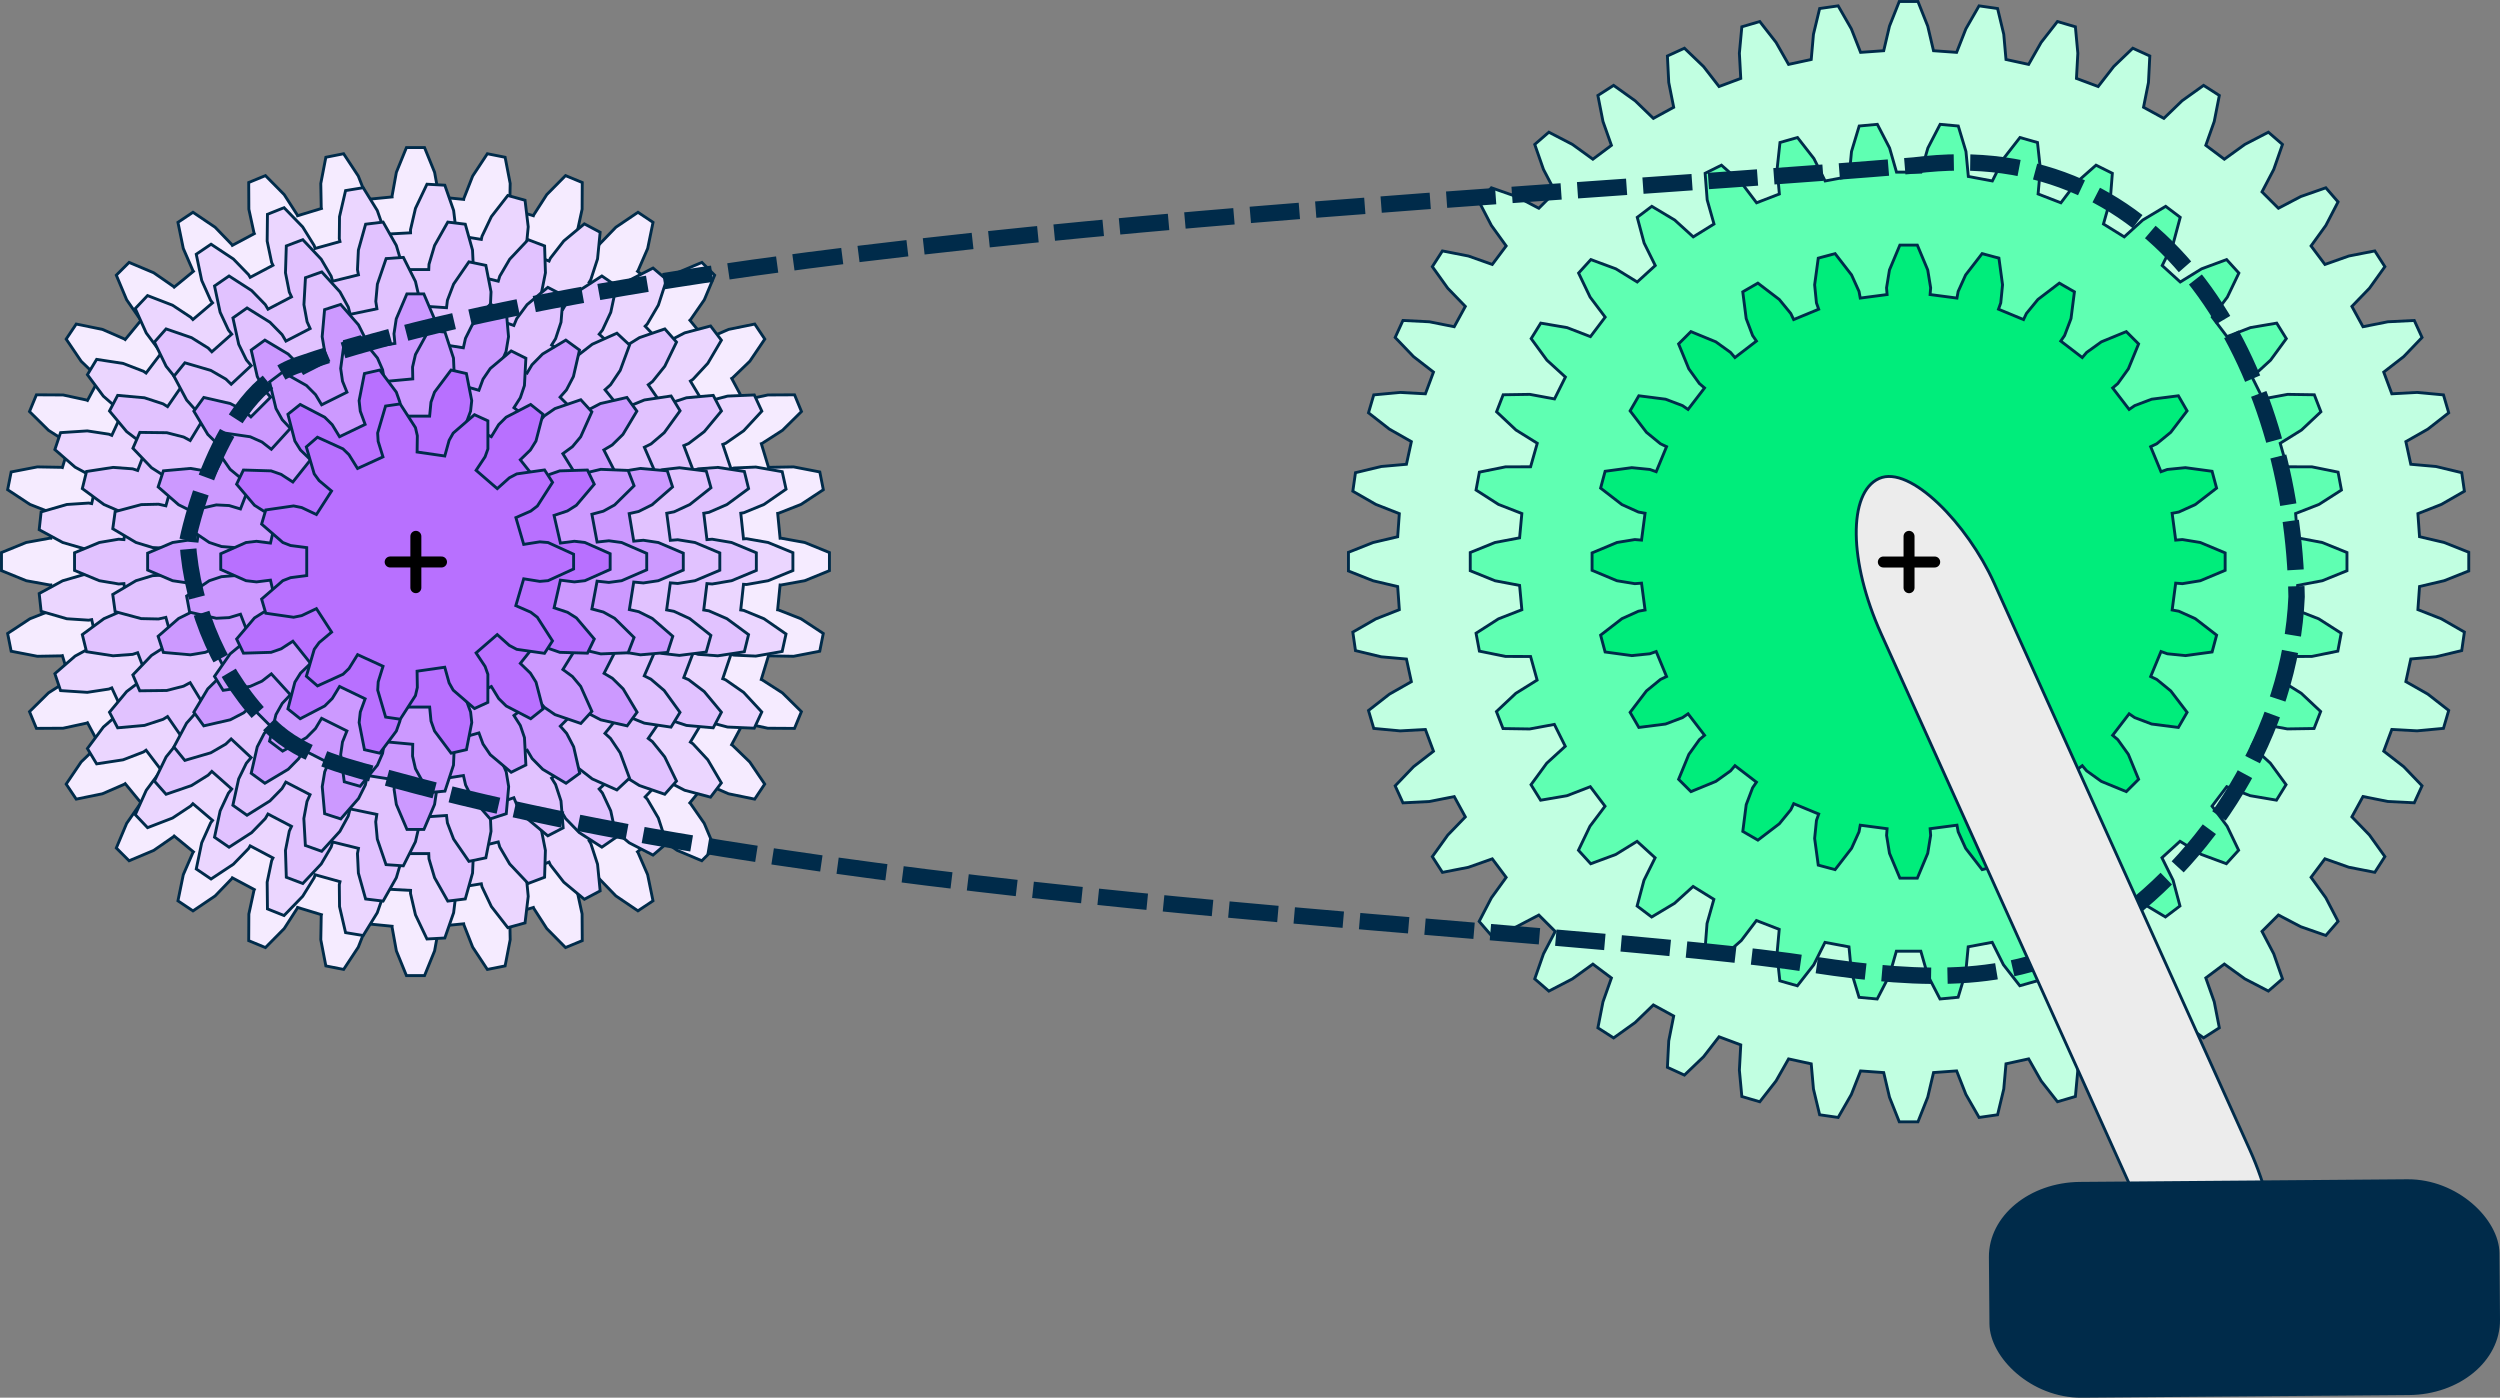 <?xml version="1.0" encoding="UTF-8" standalone="no"?>
<!-- Created with Inkscape (http://www.inkscape.org/) -->

<svg
   width="86.436mm"
   height="48.324mm"
   viewBox="0 0 86.436 48.324"
   version="1.1"
   id="svg1"
   inkscape:version="1.3.2 (091e20e, 2023-11-25, custom)"
   sodipodi:docname="bici.svg"
   xmlns:inkscape="http://www.inkscape.org/namespaces/inkscape"
   xmlns:sodipodi="http://sodipodi.sourceforge.net/DTD/sodipodi-0.dtd"
   xmlns="http://www.w3.org/2000/svg"
   xmlns:svg="http://www.w3.org/2000/svg">
  <rect x="0" y="0" width="86.436" height="48.324" fill="#808080" stroke="none"/>
  <sodipodi:namedview
     id="namedview1"
     pagecolor="#ffffff"
     bordercolor="#999999"
     borderopacity="1"
     inkscape:showpageshadow="0"
     inkscape:pageopacity="0"
     inkscape:pagecheckerboard="0"
     inkscape:deskcolor="#d1d1d1"
     inkscape:document-units="mm"
     inkscape:zoom="2.7188833"
     inkscape:cx="180.22105"
     inkscape:cy="111.25891"
     inkscape:window-width="1920"
     inkscape:window-height="1001"
     inkscape:window-x="-9"
     inkscape:window-y="-9"
     inkscape:window-maximized="1"
     inkscape:current-layer="g18" />
  <defs
     id="defs1" />
  <g
     inkscape:label="Capa 1"
     inkscape:groupmode="layer"
     id="layer1"
     transform="translate(-87.474,-121.736)">
    <g
       id="g4"
       transform="translate(48.559,-7.346)"
       style="stroke:#002b4a;stroke-width:0.1;stroke-dasharray:none;stroke-opacity:1">
      <g
         inkscape:label="Rendered Gears"
         transform="translate(104.904,148.5)"
         id="g1"
         style="fill:#c1ffe1;fill-opacity:1;stroke:#002b4a;stroke-width:0.1;stroke-dasharray:none;stroke-opacity:1">
        <path
           style="fill:#c1ffe1;fill-opacity:1;stroke:#002b4a;stroke-width:0.1;stroke-dasharray:none;stroke-opacity:1"
           d="m 17.665,-0.862 0.851,0.2 0.851,0.338 v 0.646 l -0.851,0.338 -0.851,0.2 -0.057,0.799 0.814,0.32 0.794,0.456 -0.092,0.64 -0.891,0.214 -0.871,0.077 -0.17,0.783 0.76,0.432 0.722,0.564 -0.182,0.62 -0.912,0.085 -0.873,-0.048 -0.28,0.751 0.691,0.536 0.634,0.661 -0.269,0.588 -0.915,-0.046 -0.858,-0.171 -0.384,0.703 0.608,0.629 0.533,0.745 -0.349,0.544 -0.899,-0.176 -0.825,-0.292 -0.48,0.641 0.512,0.709 0.422,0.813 -0.423,0.488 -0.865,-0.302 -0.775,-0.406 -0.567,0.567 0.406,0.775 0.302,0.865 -0.488,0.423 -0.813,-0.422 -0.709,-0.512 -0.641,0.48 0.292,0.825 0.176,0.899 -0.544,0.349 -0.745,-0.533 -0.629,-0.608 -0.703,0.384 0.171,0.858 0.046,0.915 -0.588,0.269 -0.661,-0.634 -0.536,-0.691 -0.751,0.28 0.048,0.873 L 5.767,18.492 5.147,18.674 4.582,17.953 4.15,17.192 3.367,17.363 3.29,18.234 3.076,19.125 2.437,19.217 1.981,18.422 1.661,17.608 0.862,17.665 0.661,18.517 0.323,19.368 h -0.646 l -0.338,-0.851 -0.2,-0.851 -0.799,-0.057 -0.32,0.814 -0.456,0.794 -0.64,-0.092 -0.214,-0.891 -0.077,-0.871 -0.783,-0.17 -0.432,0.76 -0.564,0.722 -0.62,-0.182 -0.085,-0.912 0.048,-0.873 -0.751,-0.28 -0.536,0.691 -0.661,0.634 -0.588,-0.269 0.046,-0.915 0.171,-0.858 -0.703,-0.384 -0.629,0.608 -0.745,0.533 -0.544,-0.349 0.176,-0.899 0.292,-0.825 -0.641,-0.48 -0.709,0.512 -0.813,0.422 -0.488,-0.423 0.302,-0.865 0.406,-0.775 -0.567,-0.567 -0.775,0.406 -0.865,0.302 -0.423,-0.488 0.422,-0.813 0.512,-0.709 -0.48,-0.641 -0.825,0.292 -0.899,0.176 -0.349,-0.544 0.533,-0.745 0.608,-0.629 -0.384,-0.703 -0.858,0.171 -0.915,0.046 -0.269,-0.588 0.634,-0.661 0.691,-0.536 -0.28,-0.751 -0.873,0.048 -0.912,-0.085 -0.182,-0.62 0.722,-0.564 0.76,-0.432 -0.17,-0.783 -0.871,-0.077 -0.891,-0.214 -0.092,-0.64 0.794,-0.456 0.814,-0.32 -0.057,-0.799 -0.851,-0.2 -0.851,-0.338 v -0.646 l 0.851,-0.338 0.851,-0.2 0.057,-0.799 -0.814,-0.32 -0.794,-0.456 0.092,-0.64 0.891,-0.214 0.871,-0.077 0.17,-0.783 -0.76,-0.432 -0.722,-0.564 0.182,-0.62 0.912,-0.085 0.873,0.048 0.28,-0.751 -0.691,-0.536 -0.634,-0.661 0.269,-0.588 0.915,0.046 0.858,0.171 0.384,-0.703 -0.608,-0.629 -0.533,-0.745 0.349,-0.544 0.899,0.176 0.825,0.292 0.48,-0.641 -0.512,-0.709 -0.422,-0.813 0.423,-0.488 0.865,0.302 0.775,0.406 0.567,-0.567 -0.406,-0.775 -0.302,-0.865 0.488,-0.423 0.813,0.422 0.709,0.512 0.641,-0.48 -0.292,-0.825 -0.176,-0.899 0.544,-0.349 0.745,0.533 0.629,0.608 0.703,-0.384 -0.171,-0.858 -0.046,-0.915 0.588,-0.269 0.661,0.634 0.536,0.691 0.751,-0.28 -0.048,-0.873 0.085,-0.912 0.62,-0.182 0.564,0.722 0.432,0.76 0.783,-0.17 0.077,-0.871 0.214,-0.891 0.64,-0.092 0.456,0.794 0.32,0.814 0.799,-0.057 0.2,-0.851 0.338,-0.851 h 0.646 l 0.338,0.851 0.2,0.851 0.799,0.057 0.32,-0.814 0.456,-0.794 0.64,0.092 0.214,0.891 0.077,0.871 0.783,0.17 0.432,-0.76 0.564,-0.722 0.62,0.182 0.085,0.912 -0.048,0.873 0.751,0.28 0.536,-0.691 0.661,-0.634 0.588,0.269 -0.046,0.915 -0.171,0.858 0.703,0.384 0.629,-0.608 0.745,-0.533 0.544,0.349 -0.176,0.899 -0.292,0.825 0.641,0.48 0.709,-0.512 0.813,-0.422 0.488,0.423 -0.302,0.865 -0.406,0.775 0.567,0.567 0.775,-0.406 0.865,-0.302 0.423,0.488 -0.422,0.813 -0.512,0.709 0.48,0.641 0.825,-0.292 0.899,-0.176 0.349,0.544 -0.533,0.745 -0.608,0.629 0.384,0.703 0.858,-0.171 0.915,-0.046 0.269,0.588 -0.634,0.661 -0.691,0.536 0.28,0.751 0.873,-0.048 0.912,0.085 0.182,0.62 -0.722,0.564 -0.76,0.432 0.17,0.783 0.871,0.077 0.891,0.214 0.092,0.64 -0.794,0.456 -0.814,0.32 z"
           id="path1" />
      </g>
      <g
         inkscape:label="Rendered Gears"
         transform="translate(104.904,148.5)"
         id="g2"
         style="fill:#5fffb2;fill-opacity:1;stroke:#002b4a;stroke-width:0.1;stroke-dasharray:none;stroke-opacity:1">
        <path
           style="fill:#5fffb2;fill-opacity:1;stroke:#002b4a;stroke-width:0.1;stroke-dasharray:none;stroke-opacity:1"
           d="m 13.45,-0.822 0.852,0.161 0.854,0.346 V 0.315 L 14.302,0.661 13.45,0.822 13.372,1.663 14.18,1.978 14.956,2.475 14.84,3.095 13.937,3.278 13.07,3.28 l -0.231,0.813 0.736,0.458 0.671,0.631 -0.228,0.588 -0.922,0.014 -0.853,-0.158 -0.377,0.756 0.64,0.585 0.544,0.744 -0.332,0.536 -0.909,-0.155 -0.809,-0.312 -0.509,0.674 0.521,0.693 0.398,0.831 -0.424,0.466 -0.865,-0.32 -0.738,-0.455 -0.624,0.569 0.385,0.777 0.238,0.89 -0.503,0.38 -0.791,-0.473 -0.642,-0.583 -0.718,0.445 0.236,0.834 0.071,0.919 L 6.474,13.708 5.783,13.097 5.259,12.406 4.471,12.712 4.55,13.575 4.451,14.492 3.845,14.664 3.278,13.937 2.89,13.162 2.06,13.317 1.978,14.18 1.712,15.062 1.085,15.121 0.661,14.302 0.422,13.469 h -0.845 l -0.239,0.834 -0.424,0.819 -0.627,-0.058 -0.266,-0.882 -0.082,-0.863 -0.83,-0.155 -0.388,0.775 -0.567,0.727 -0.606,-0.172 -0.099,-0.916 0.078,-0.864 -0.788,-0.305 -0.524,0.691 -0.691,0.61 -0.564,-0.281 0.071,-0.919 0.236,-0.834 -0.718,-0.445 -0.642,0.583 -0.791,0.473 -0.503,-0.38 0.238,-0.89 0.385,-0.777 -0.624,-0.569 -0.738,0.455 -0.865,0.32 -0.424,-0.466 0.398,-0.831 0.521,-0.693 -0.509,-0.674 -0.809,0.312 -0.909,0.155 -0.332,-0.536 0.544,-0.744 0.64,-0.585 -0.377,-0.756 -0.853,0.158 -0.922,-0.014 -0.228,-0.588 0.671,-0.631 0.736,-0.458 L -13.07,3.28 -13.937,3.278 -14.84,3.095 -14.956,2.475 -14.18,1.978 -13.372,1.663 -13.45,0.822 -14.302,0.661 -15.156,0.315 v -0.63 l 0.854,-0.346 0.852,-0.161 0.078,-0.841 -0.808,-0.315 -0.776,-0.497 0.116,-0.619 0.903,-0.183 0.867,-0.002 0.231,-0.813 -0.736,-0.458 -0.671,-0.631 0.228,-0.588 0.922,-0.014 0.853,0.158 0.377,-0.756 -0.64,-0.585 -0.544,-0.744 0.332,-0.536 0.909,0.155 0.809,0.312 0.509,-0.674 -0.521,-0.693 -0.398,-0.831 0.424,-0.466 0.865,0.32 0.738,0.455 0.624,-0.569 -0.385,-0.777 -0.238,-0.89 0.503,-0.38 0.791,0.473 0.642,0.583 0.718,-0.445 -0.236,-0.834 -0.071,-0.919 0.564,-0.281 0.691,0.61 0.524,0.691 0.788,-0.305 -0.078,-0.864 0.099,-0.916 0.606,-0.172 0.567,0.727 0.388,0.775 0.83,-0.155 0.082,-0.863 0.266,-0.882 0.627,-0.058 0.424,0.819 0.239,0.834 h 0.845 l 0.239,-0.834 0.424,-0.819 0.627,0.058 0.266,0.882 0.082,0.863 0.83,0.155 0.388,-0.775 0.567,-0.727 0.606,0.172 0.099,0.916 -0.078,0.864 0.788,0.305 0.524,-0.691 0.691,-0.61 0.564,0.281 -0.071,0.919 -0.236,0.834 0.718,0.445 0.642,-0.583 0.791,-0.473 0.503,0.38 -0.238,0.89 -0.385,0.777 0.624,0.569 0.738,-0.455 0.865,-0.32 0.424,0.466 -0.398,0.831 -0.521,0.693 0.509,0.674 0.809,-0.312 0.909,-0.155 0.332,0.536 -0.544,0.744 -0.64,0.585 0.377,0.756 0.853,-0.158 0.922,0.014 0.228,0.588 -0.671,0.631 -0.736,0.458 0.231,0.813 0.867,0.002 0.903,0.183 0.116,0.619 -0.776,0.497 -0.808,0.315 z"
           id="path2" />
      </g>
      <g
         inkscape:label="Rendered Gears"
         transform="translate(104.904,148.5)"
         id="g3"
         style="fill:#00ed7b;fill-opacity:1;stroke:#002b4a;stroke-width:0.1;stroke-dasharray:none;stroke-opacity:1">
        <path
           style="fill:#00ed7b;fill-opacity:1;stroke:#002b4a;stroke-width:0.1;stroke-dasharray:none;stroke-opacity:1"
           d="m 9.234,-0.744 0.232,-0.019 0.618,0.101 0.86,0.36 V 0.301 L 10.085,0.661 9.466,0.762 9.234,0.744 9.112,1.672 9.341,1.714 9.912,1.972 10.649,2.542 10.493,3.124 9.57,3.249 8.946,3.186 8.727,3.108 8.369,3.973 8.579,4.073 9.064,4.47 9.629,5.211 9.327,5.733 8.403,5.615 7.817,5.393 7.625,5.261 7.055,6.004 7.233,6.155 7.598,6.664 7.952,7.526 7.526,7.952 6.664,7.598 6.155,7.233 6.004,7.055 5.261,7.625 5.393,7.817 5.615,8.403 5.733,9.327 5.211,9.629 4.47,9.064 4.073,8.579 3.973,8.369 3.108,8.727 3.186,8.946 3.249,9.57 3.124,10.493 2.542,10.649 1.972,9.912 1.714,9.341 1.672,9.112 0.744,9.234 0.762,9.466 0.661,10.085 0.301,10.944 H -0.301 L -0.661,10.085 -0.762,9.466 -0.744,9.234 -1.672,9.112 -1.714,9.341 -1.972,9.912 -2.542,10.649 -3.124,10.493 -3.249,9.57 -3.186,8.946 -3.108,8.727 -3.973,8.369 -4.073,8.579 -4.47,9.064 -5.211,9.629 -5.733,9.327 -5.615,8.403 -5.393,7.817 -5.261,7.625 -6.004,7.055 -6.155,7.233 -6.664,7.598 -7.526,7.952 -7.952,7.526 -7.598,6.664 -7.233,6.155 -7.055,6.004 -7.625,5.261 -7.817,5.393 -8.403,5.615 -9.327,5.733 -9.629,5.211 -9.064,4.47 -8.579,4.073 -8.369,3.973 -8.727,3.108 -8.946,3.186 -9.57,3.249 -10.493,3.124 -10.649,2.542 -9.912,1.972 -9.341,1.714 -9.112,1.672 -9.234,0.744 -9.466,0.762 -10.085,0.661 -10.944,0.301 v -0.603 l 0.86,-0.36 0.618,-0.101 0.232,0.019 0.122,-0.928 -0.229,-0.042 -0.571,-0.258 -0.737,-0.57 0.156,-0.582 0.923,-0.125 0.624,0.062 0.219,0.078 0.358,-0.865 -0.21,-0.1 -0.485,-0.397 -0.565,-0.741 0.301,-0.522 0.924,0.118 0.586,0.222 0.192,0.132 0.57,-0.743 -0.177,-0.151 -0.366,-0.509 -0.354,-0.862 0.426,-0.426 0.862,0.354 0.509,0.366 0.151,0.177 0.743,-0.57 -0.132,-0.192 -0.222,-0.586 -0.118,-0.924 0.522,-0.301 0.741,0.565 0.397,0.485 0.1,0.21 0.865,-0.358 -0.078,-0.219 -0.062,-0.624 0.125,-0.923 0.582,-0.156 0.57,0.737 0.258,0.571 0.042,0.229 0.928,-0.122 -0.019,-0.232 0.101,-0.618 0.36,-0.86 h 0.603 l 0.36,0.86 0.101,0.618 -0.019,0.232 0.928,0.122 0.042,-0.229 0.258,-0.571 0.57,-0.737 0.582,0.156 0.125,0.923 -0.062,0.624 -0.078,0.219 0.865,0.358 0.1,-0.21 0.397,-0.485 0.741,-0.565 0.522,0.301 -0.118,0.924 -0.222,0.586 -0.132,0.192 0.743,0.57 0.151,-0.177 0.509,-0.366 0.862,-0.354 0.426,0.426 -0.354,0.862 -0.366,0.509 -0.177,0.151 0.57,0.743 0.192,-0.132 0.586,-0.222 0.924,-0.118 0.301,0.522 -0.565,0.741 -0.485,0.397 -0.21,0.1 0.358,0.865 0.219,-0.078 0.624,-0.062 0.923,0.125 0.156,0.582 -0.737,0.57 -0.571,0.258 -0.229,0.042 z"
           id="path3" />
      </g>
    </g>
    <g
       id="g15">
      <g
         id="g13"
         transform="translate(-13.916,-0.292)"
         style="stroke:#002b4a;stroke-width:0.1;stroke-dasharray:none;stroke-opacity:1">
        <g
           inkscape:label="Rendered Gears"
           transform="translate(115.754,141.445)"
           id="g5"
           style="fill:#f5ebff;fill-opacity:1;stroke:#002b4a;stroke-width:0.1;stroke-dasharray:none;stroke-opacity:1">
          <path
             style="fill:#f5ebff;fill-opacity:1;stroke:#002b4a;stroke-width:0.1;stroke-dasharray:none;stroke-opacity:1"
             d="m 12.607,-0.808 0.029,-0.002 0.822,0.149 0.855,0.348 v 0.626 l -0.855,0.348 -0.822,0.149 -0.029,-0.002 -0.085,0.859 0.029,0.004 0.778,0.306 0.771,0.508 -0.122,0.614 -0.906,0.175 -0.836,-0.015 -0.029,-0.008 -0.251,0.826 0.028,0.01 0.703,0.452 0.657,0.649 L 13.105,5.767 12.181,5.761 11.365,5.584 11.338,5.571 10.931,6.332 10.957,6.347 11.558,6.928 12.075,7.692 11.728,8.213 10.823,8.027 10.057,7.694 10.034,7.676 9.486,8.343 9.508,8.363 9.984,9.049 10.343,9.9 9.9,10.343 9.049,9.984 8.363,9.508 8.343,9.486 7.676,10.034 7.694,10.057 8.027,10.823 8.213,11.728 7.692,12.075 6.928,11.558 6.347,10.957 6.332,10.931 5.571,11.338 5.584,11.365 5.761,12.181 5.767,13.105 5.189,13.344 4.54,12.687 4.088,11.985 4.078,11.957 l -0.826,0.251 0.008,0.029 0.015,0.836 -0.175,0.906 -0.614,0.122 -0.508,-0.771 -0.306,-0.778 -0.004,-0.029 -0.859,0.085 0.002,0.029 -0.149,0.822 -0.348,0.855 h -0.626 l -0.348,-0.855 -0.149,-0.822 0.002,-0.029 -0.859,-0.085 -0.004,0.029 -0.306,0.778 -0.508,0.771 -0.614,-0.122 -0.175,-0.906 0.015,-0.836 0.008,-0.029 -0.826,-0.251 -0.01,0.028 -0.452,0.703 -0.649,0.657 -0.578,-0.239 0.005,-0.923 0.177,-0.817 0.013,-0.026 -0.762,-0.407 -0.015,0.026 -0.58,0.601 -0.765,0.517 -0.52,-0.348 0.185,-0.904 0.333,-0.766 0.018,-0.023 -0.667,-0.548 -0.02,0.022 -0.687,0.476 -0.851,0.358 -0.442,-0.442 0.358,-0.851 0.476,-0.687 0.022,-0.02 -0.548,-0.667 -0.023,0.018 -0.766,0.333 -0.904,0.185 -0.348,-0.52 0.517,-0.765 0.601,-0.58 0.026,-0.015 -0.407,-0.762 -0.026,0.013 -0.817,0.177 -0.923,0.005 -0.239,-0.578 0.657,-0.649 0.703,-0.452 0.028,-0.01 -0.251,-0.826 -0.029,0.008 -0.836,0.015 -0.906,-0.175 -0.122,-0.614 0.771,-0.508 0.778,-0.306 0.029,-0.004 -0.085,-0.859 -0.029,0.002 -0.822,-0.149 -0.855,-0.348 v -0.626 l 0.855,-0.348 0.822,-0.149 0.029,0.002 0.085,-0.859 -0.029,-0.004 -0.778,-0.306 -0.771,-0.508 0.122,-0.614 0.906,-0.175 0.836,0.015 0.029,0.008 0.251,-0.826 -0.028,-0.01 -0.703,-0.452 -0.657,-0.649 0.239,-0.578 0.923,0.005 0.817,0.177 0.026,0.013 0.407,-0.762 -0.026,-0.015 -0.601,-0.58 -0.517,-0.765 0.348,-0.52 0.904,0.185 0.766,0.333 0.023,0.018 0.548,-0.667 -0.022,-0.02 -0.476,-0.687 -0.358,-0.851 0.442,-0.442 0.851,0.358 0.687,0.476 0.02,0.022 0.667,-0.548 -0.018,-0.023 -0.333,-0.766 -0.185,-0.904 0.52,-0.348 0.765,0.517 0.58,0.601 0.015,0.026 0.762,-0.407 -0.013,-0.026 -0.177,-0.817 -0.005,-0.923 0.578,-0.239 0.649,0.657 0.452,0.703 0.01,0.028 0.826,-0.251 -0.008,-0.029 -0.015,-0.836 0.175,-0.906 0.614,-0.122 0.508,0.771 0.306,0.778 0.004,0.029 0.859,-0.085 -0.002,-0.029 0.149,-0.822 0.348,-0.855 h 0.626 l 0.348,0.855 0.149,0.822 -0.002,0.029 0.859,0.085 0.004,-0.029 0.306,-0.778 0.508,-0.771 0.614,0.122 0.175,0.906 -0.015,0.836 -0.008,0.029 0.826,0.251 0.01,-0.028 0.452,-0.703 0.649,-0.657 0.578,0.239 -0.005,0.923 -0.177,0.817 -0.013,0.026 0.762,0.407 0.015,-0.026 0.58,-0.601 0.765,-0.517 0.52,0.348 -0.185,0.904 -0.333,0.766 -0.018,0.023 0.667,0.548 0.02,-0.022 0.687,-0.476 0.851,-0.358 0.442,0.442 -0.358,0.851 -0.476,0.687 -0.022,0.02 0.548,0.667 0.023,-0.018 0.766,-0.333 0.904,-0.185 0.348,0.52 -0.517,0.765 -0.601,0.58 -0.026,0.015 0.407,0.762 0.026,-0.013 0.817,-0.177 0.923,-0.005 0.239,0.578 -0.657,0.649 -0.703,0.452 -0.028,0.01 0.251,0.826 0.029,-0.008 0.836,-0.015 0.906,0.175 0.122,0.614 -0.771,0.508 -0.778,0.306 -0.029,0.004 z"
             id="path4" />
        </g>
        <g
           inkscape:label="Rendered Gears"
           transform="translate(115.754,141.445)"
           id="g6"
           style="fill:#ebd6ff;fill-opacity:1;stroke:#002b4a;stroke-width:0.1;stroke-dasharray:none;stroke-opacity:1">
          <path
             style="fill:#ebd6ff;fill-opacity:1;stroke:#002b4a;stroke-width:0.1;stroke-dasharray:none;stroke-opacity:1"
             d="m 11.342,-0.785 0.105,-0.007 0.746,0.131 0.857,0.352 V 0.309 L 12.194,0.661 11.448,0.792 11.342,0.785 11.246,1.672 11.351,1.688 12.051,1.976 12.812,2.503 12.679,3.107 11.767,3.267 11.01,3.234 10.909,3.205 10.624,4.05 10.723,4.088 11.345,4.52 11.974,5.199 11.714,5.76 10.789,5.72 10.057,5.526 9.965,5.475 9.505,6.24 9.593,6.298 10.108,6.853 10.576,7.652 10.202,8.144 9.307,7.906 8.634,7.559 8.555,7.489 7.941,8.137 8.015,8.213 8.398,8.866 8.684,9.746 8.213,10.147 7.39,9.722 6.808,9.238 6.745,9.153 6.006,9.654 6.062,9.743 6.296,10.464 6.386,11.385 5.84,11.675 5.128,11.083 4.663,10.485 4.62,10.389 3.791,10.719 3.826,10.819 3.899,11.573 3.789,12.492 3.193,12.657 2.625,11.926 2.3,11.243 2.278,11.139 1.398,11.283 1.411,11.388 1.32,12.14 1.015,13.014 0.398,13.048 0,12.212 l -0.171,-0.738 0.002,-0.106 -0.891,-0.048 -0.01,0.105 -0.25,0.715 -0.486,0.788 -0.61,-0.1 -0.209,-0.902 -0.008,-0.757 0.024,-0.103 -0.86,-0.239 -0.032,0.101 -0.398,0.644 -0.644,0.665 -0.574,-0.229 -0.01,-0.926 0.155,-0.741 0.046,-0.095 -0.789,-0.418 -0.053,0.091 -0.527,0.544 -0.772,0.511 -0.512,-0.347 0.189,-0.906 0.31,-0.691 L -7.015,8.948 -7.695,8.37 -7.767,8.448 -8.398,8.866 -9.262,9.199 -9.687,8.75 -9.307,7.906 -8.856,7.298 -8.774,7.231 -9.314,6.52 -9.401,6.581 l -0.707,0.272 -0.915,0.14 -0.319,-0.53 0.552,-0.743 0.572,-0.497 0.094,-0.048 -0.375,-0.81 -0.098,0.041 -0.749,0.114 -0.924,-0.06 -0.197,-0.586 0.699,-0.607 0.665,-0.362 0.102,-0.027 -0.192,-0.872 -0.104,0.019 -0.756,-0.049 -0.889,-0.257 -0.067,-0.615 0.813,-0.442 0.727,-0.211 0.106,-0.004 v -0.893 l -0.106,-0.004 -0.727,-0.211 -0.813,-0.442 0.067,-0.615 0.889,-0.257 0.756,-0.049 0.104,0.019 0.192,-0.872 -0.102,-0.027 -0.665,-0.362 -0.699,-0.607 0.197,-0.586 0.924,-0.06 0.749,0.114 0.098,0.041 0.375,-0.81 -0.094,-0.048 -0.572,-0.497 -0.552,-0.743 0.319,-0.53 0.915,0.14 0.707,0.272 0.087,0.061 0.54,-0.711 -0.082,-0.067 -0.452,-0.608 -0.38,-0.844 0.425,-0.449 0.864,0.333 0.632,0.418 0.072,0.078 0.68,-0.578 -0.065,-0.083 -0.31,-0.691 -0.189,-0.906 0.512,-0.347 0.772,0.511 0.527,0.544 0.053,0.091 0.789,-0.418 -0.046,-0.095 -0.155,-0.741 0.01,-0.926 0.574,-0.229 0.644,0.665 0.398,0.644 0.032,0.101 0.86,-0.239 -0.024,-0.103 0.008,-0.757 0.209,-0.902 0.61,-0.1 0.486,0.788 0.25,0.715 0.01,0.105 0.891,-0.048 -0.002,-0.106 L 0,-12.212 l 0.398,-0.836 0.617,0.034 0.305,0.874 0.09,0.752 -0.013,0.105 0.881,0.144 0.021,-0.104 0.326,-0.684 0.568,-0.731 0.596,0.165 0.11,0.919 -0.073,0.754 -0.035,0.1 0.829,0.33 0.043,-0.097 0.465,-0.598 0.712,-0.592 0.546,0.29 -0.09,0.921 -0.234,0.72 -0.056,0.09 0.739,0.501 0.063,-0.085 0.583,-0.484 0.823,-0.425 0.471,0.4 -0.286,0.881 -0.383,0.653 -0.074,0.076 0.614,0.648 0.08,-0.07 0.673,-0.347 0.895,-0.238 0.374,0.492 -0.469,0.798 -0.515,0.556 -0.088,0.058 0.46,0.765 0.093,-0.051 0.732,-0.194 0.925,-0.04 0.26,0.561 -0.629,0.679 -0.622,0.432 -0.099,0.038 0.285,0.846 0.101,-0.03 0.757,-0.033 0.912,0.16 0.133,0.604 -0.761,0.528 -0.7,0.288 -0.105,0.016 z"
             id="path5" />
        </g>
        <g
           inkscape:label="Rendered Gears"
           transform="translate(115.754,141.445)"
           id="g7"
           style="fill:#e1c2ff;fill-opacity:1;stroke:#002b4a;stroke-width:0.1;stroke-dasharray:none;stroke-opacity:1">
          <path
             style="fill:#e1c2ff;fill-opacity:1;stroke:#002b4a;stroke-width:0.1;stroke-dasharray:none;stroke-opacity:1"
             d="m 10.078,-0.76 0.181,-0.014 0.669,0.113 0.858,0.356 V 0.305 L 10.929,0.661 10.259,0.774 10.078,0.76 9.967,1.673 10.146,1.703 10.769,1.974 11.517,2.525 11.371,3.117 10.453,3.257 9.776,3.207 9.603,3.15 9.277,4.01 9.444,4.082 9.984,4.493 10.578,5.208 10.295,5.747 9.37,5.664 8.724,5.453 8.57,5.357 8.048,6.114 8.192,6.224 8.618,6.752 9.025,7.588 8.62,8.044 7.742,7.742 7.166,7.383 7.039,7.252 6.351,7.862 6.465,8.003 6.752,8.618 6.946,9.527 6.445,9.873 5.664,9.37 5.191,8.883 5.099,8.726 4.285,9.153 4.362,9.318 4.493,9.984 4.465,10.913 3.895,11.129 3.257,10.453 2.914,9.867 2.863,9.692 1.97,9.913 2.005,10.091 1.974,10.769 1.723,11.664 1.118,11.738 0.661,10.929 0.468,10.278 0.46,10.096 h -0.92 l -0.008,0.182 -0.193,0.651 -0.457,0.809 -0.605,-0.073 -0.25,-0.895 -0.032,-0.678 0.035,-0.178 -0.893,-0.22 -0.052,0.174 -0.343,0.586 -0.637,0.676 -0.57,-0.216 -0.029,-0.929 0.132,-0.666 0.077,-0.165 -0.814,-0.427 -0.092,0.157 -0.473,0.487 -0.781,0.504 -0.502,-0.346 0.194,-0.909 0.287,-0.615 0.114,-0.142 -0.688,-0.61 -0.127,0.131 -0.576,0.359 -0.879,0.302 -0.404,-0.456 0.406,-0.836 0.426,-0.529 0.145,-0.11 -0.522,-0.757 -0.154,0.096 -0.645,0.211 -0.926,0.083 -0.283,-0.54 0.594,-0.714 0.54,-0.411 0.167,-0.072 -0.326,-0.86 -0.173,0.057 -0.677,0.05 -0.918,-0.141 -0.146,-0.592 0.748,-0.551 0.623,-0.27 0.179,-0.03 -0.111,-0.913 -0.181,0.014 -0.669,-0.113 -0.858,-0.356 v -0.61 l 0.858,-0.356 0.669,-0.113 0.181,0.014 0.111,-0.913 -0.179,-0.03 -0.623,-0.27 -0.748,-0.551 0.146,-0.592 0.918,-0.141 0.677,0.05 0.173,0.057 0.326,-0.86 -0.167,-0.072 -0.54,-0.411 -0.594,-0.714 0.283,-0.54 0.926,0.083 0.645,0.211 0.154,0.096 0.522,-0.757 -0.145,-0.11 -0.426,-0.529 -0.406,-0.836 0.404,-0.456 0.879,0.302 0.576,0.359 0.127,0.131 0.688,-0.61 -0.114,-0.142 -0.287,-0.615 -0.194,-0.909 0.502,-0.346 0.781,0.504 0.473,0.487 0.092,0.157 0.814,-0.427 -0.077,-0.165 -0.132,-0.666 0.029,-0.929 0.57,-0.216 0.637,0.676 0.343,0.586 0.052,0.174 0.893,-0.22 -0.035,-0.178 0.032,-0.678 0.25,-0.895 0.605,-0.073 0.457,0.809 0.193,0.651 0.008,0.182 h 0.92 l 0.008,-0.182 0.193,-0.651 0.457,-0.809 0.605,0.073 0.25,0.895 0.032,0.678 -0.035,0.178 0.893,0.22 0.052,-0.174 0.343,-0.586 0.637,-0.676 0.57,0.216 0.029,0.929 -0.132,0.666 -0.077,0.165 0.814,0.427 0.092,-0.157 0.473,-0.487 0.781,-0.504 0.502,0.346 -0.194,0.909 -0.287,0.615 -0.114,0.142 0.688,0.61 0.127,-0.131 0.576,-0.359 0.879,-0.302 0.404,0.456 -0.406,0.836 -0.426,0.529 -0.145,0.11 0.522,0.757 0.154,-0.096 0.645,-0.211 0.926,-0.083 0.283,0.54 -0.594,0.714 -0.54,0.411 -0.167,0.072 0.326,0.86 0.173,-0.057 0.677,-0.05 0.918,0.141 0.146,0.592 -0.748,0.551 -0.623,0.27 -0.179,0.03 z"
             id="path6" />
        </g>
        <g
           inkscape:label="Rendered Gears"
           transform="translate(115.754,141.445)"
           id="g8"
           style="fill:#e1c2ff;fill-opacity:1;stroke:#002b4a;stroke-width:0.1;stroke-dasharray:none;stroke-opacity:1">
          <path
             style="fill:#e1c2ff;fill-opacity:1;stroke:#002b4a;stroke-width:0.1;stroke-dasharray:none;stroke-opacity:1"
             d="m 8.812,-0.735 0.257,-0.021 0.593,0.095 0.861,0.362 V 0.299 L 9.663,0.661 9.07,0.756 8.812,0.735 8.684,1.67 8.937,1.719 9.483,1.971 10.214,2.551 10.052,3.127 9.126,3.243 8.529,3.175 8.287,3.085 7.911,3.951 8.142,4.066 8.599,4.456 9.147,5.212 8.836,5.723 7.913,5.585 7.356,5.359 7.148,5.207 6.552,5.939 6.743,6.112 7.078,6.611 7.401,7.486 6.964,7.895 6.112,7.513 5.638,7.145 5.478,6.942 4.707,7.486 4.844,7.705 5.032,8.275 5.107,9.206 4.576,9.481 3.859,8.883 3.501,8.401 3.402,8.163 2.512,8.479 2.586,8.726 2.613,9.326 2.434,10.242 1.848,10.364 1.319,9.595 1.105,9.034 1.073,8.778 0.132,8.842 0.136,9.1 0,9.685 -0.419,10.519 -1.017,10.478 -1.319,9.595 -1.374,8.997 -1.335,8.742 -2.259,8.55 -2.325,8.799 -2.613,9.326 -3.242,10.016 -3.806,9.815 -3.859,8.883 -3.75,8.293 -3.644,8.058 -4.482,7.623 -4.612,7.846 -5.032,8.275 -5.824,8.77 -6.313,8.424 -6.112,7.513 -5.848,6.973 -5.682,6.776 -6.372,6.131 -6.558,6.31 -7.078,6.611 -7.974,6.873 -8.352,6.409 -7.913,5.585 -7.513,5.137 -7.3,4.991 -7.79,4.185 -8.017,4.307 -8.599,4.456 -9.533,4.467 -9.771,3.918 -9.126,3.243 -8.62,2.92 -8.376,2.837 -8.63,1.928 -8.882,1.984 -9.483,1.971 -10.384,1.729 -10.466,1.136 -9.663,0.661 -9.088,0.486 -8.83,0.472 v -0.944 l -0.258,-0.014 -0.574,-0.175 -0.803,-0.475 0.082,-0.593 0.902,-0.241 0.6,-0.014 0.252,0.056 0.255,-0.909 -0.244,-0.083 -0.506,-0.324 -0.645,-0.674 0.239,-0.549 0.933,0.011 0.582,0.149 0.227,0.122 0.49,-0.806 -0.213,-0.146 -0.4,-0.448 -0.439,-0.824 0.378,-0.464 0.896,0.263 0.52,0.3 0.186,0.179 0.69,-0.644 -0.166,-0.198 -0.264,-0.539 -0.201,-0.912 0.489,-0.345 0.792,0.494 0.42,0.429 0.131,0.223 0.838,-0.434 -0.106,-0.235 -0.109,-0.591 0.053,-0.932 0.564,-0.2 0.629,0.69 0.288,0.527 0.066,0.25 0.924,-0.192 -0.039,-0.255 0.055,-0.598 0.302,-0.883 0.597,-0.041 L 0,-9.685 l 0.136,0.585 -0.004,0.258 0.942,0.064 0.031,-0.256 0.214,-0.561 0.529,-0.769 0.586,0.122 0.179,0.916 -0.027,0.6 -0.073,0.247 0.889,0.316 0.099,-0.238 0.358,-0.483 0.717,-0.598 0.532,0.275 -0.075,0.93 -0.188,0.57 -0.137,0.219 0.771,0.544 0.16,-0.203 0.474,-0.368 0.852,-0.382 0.438,0.409 -0.323,0.876 -0.335,0.498 -0.191,0.173 0.596,0.732 0.209,-0.152 0.556,-0.227 0.923,-0.138 0.311,0.512 -0.547,0.756 -0.457,0.39 -0.231,0.115 0.376,0.866 0.242,-0.09 0.597,-0.068 0.926,0.116 0.162,0.576 -0.731,0.58 -0.545,0.252 -0.253,0.049 z"
             id="path7" />
        </g>
        <g
           inkscape:label="Rendered Gears"
           transform="translate(115.754,141.445)"
           id="g9"
           style="fill:#cc99ff;fill-opacity:1;stroke:#002b4a;stroke-width:0.1;stroke-dasharray:none;stroke-opacity:1">
          <path
             style="fill:#cc99ff;fill-opacity:1;stroke:#002b4a;stroke-width:0.1;stroke-dasharray:none;stroke-opacity:1"
             d="m 7.547,-0.707 0.333,-0.031 0.516,0.078 0.864,0.368 V 0.293 L 8.396,0.661 7.88,0.738 7.547,0.707 7.396,1.659 7.722,1.733 8.189,1.966 8.897,2.583 8.716,3.14 7.781,3.223 7.266,3.137 6.959,3.005 6.521,3.864 6.809,4.034 7.181,4.4 7.663,5.206 7.319,5.679 6.404,5.47 5.941,5.229 5.69,5.008 5.008,5.69 5.229,5.941 5.47,6.404 5.679,7.319 5.206,7.663 4.4,7.181 4.034,6.809 3.864,6.521 3.005,6.959 3.137,7.266 3.223,7.781 3.14,8.716 2.583,8.897 1.966,8.189 1.733,7.722 1.659,7.396 0.707,7.547 0.738,7.88 0.661,8.396 0.293,9.26 H -0.293 L -0.661,8.396 -0.738,7.88 -0.707,7.547 -1.659,7.396 -1.733,7.722 -1.966,8.189 -2.583,8.897 -3.14,8.716 -3.223,7.781 -3.137,7.266 -3.005,6.959 -3.864,6.521 -4.034,6.809 -4.4,7.181 -5.206,7.663 -5.679,7.319 -5.47,6.404 -5.229,5.941 -5.008,5.69 -5.69,5.008 -5.941,5.229 -6.404,5.47 -7.319,5.679 -7.663,5.206 -7.181,4.4 -6.809,4.034 -6.521,3.864 -6.959,3.005 -7.266,3.137 -7.781,3.223 -8.716,3.14 -8.897,2.583 -8.189,1.966 -7.722,1.733 -7.396,1.659 -7.547,0.707 -7.88,0.738 -8.396,0.661 -9.26,0.293 v -0.585 l 0.864,-0.368 0.516,-0.078 0.333,0.031 0.151,-0.952 -0.326,-0.073 -0.467,-0.233 -0.707,-0.617 0.181,-0.556 0.935,-0.083 0.515,0.086 0.307,0.133 0.438,-0.859 -0.288,-0.17 -0.372,-0.366 -0.482,-0.805 0.344,-0.473 0.915,0.21 0.463,0.241 0.251,0.221 0.682,-0.682 -0.221,-0.251 -0.241,-0.463 -0.21,-0.915 0.473,-0.344 0.805,0.482 0.366,0.372 0.17,0.288 0.859,-0.438 -0.133,-0.307 -0.086,-0.515 0.083,-0.935 0.556,-0.181 0.617,0.707 0.233,0.467 0.073,0.326 0.952,-0.151 -0.031,-0.333 0.078,-0.516 0.368,-0.864 h 0.585 l 0.368,0.864 0.078,0.516 -0.031,0.333 0.952,0.151 0.073,-0.326 0.233,-0.467 0.617,-0.707 0.556,0.181 0.083,0.935 -0.086,0.515 -0.133,0.307 0.859,0.438 0.17,-0.288 0.366,-0.372 0.805,-0.482 0.473,0.344 -0.21,0.915 -0.241,0.463 -0.221,0.251 0.682,0.682 0.251,-0.221 0.463,-0.241 0.915,-0.21 0.344,0.473 -0.482,0.805 -0.372,0.366 -0.288,0.17 0.438,0.859 0.307,-0.133 0.515,-0.086 0.935,0.083 0.181,0.556 -0.707,0.617 -0.467,0.233 -0.326,0.073 z"
             id="path8" />
        </g>
        <g
           inkscape:label="Rendered Gears"
           transform="translate(115.754,141.445)"
           id="g10"
           style="fill:#cc99ff;fill-opacity:1;stroke:#002b4a;stroke-width:0.1;stroke-dasharray:none;stroke-opacity:1">
          <path
             style="fill:#cc99ff;fill-opacity:1;stroke:#002b4a;stroke-width:0.1;stroke-dasharray:none;stroke-opacity:1"
             d="m 6.28,-0.676 0.408,-0.044 0.44,0.06 0.868,0.377 V 0.284 L 7.128,0.661 6.688,0.72 6.28,0.676 6.1,1.638 6.497,1.744 6.885,1.959 7.558,2.624 7.353,3.153 6.408,3.191 5.976,3.088 5.612,2.899 5.097,3.731 5.428,3.973 5.713,4.314 6.1,5.177 5.718,5.596 4.823,5.29 4.457,5.038 4.185,4.731 3.405,5.32 3.626,5.666 3.769,6.086 3.818,7.031 3.31,7.284 2.586,6.675 2.336,6.308 2.194,5.923 1.253,6.191 1.334,6.593 1.315,7.037 1.02,7.936 0.455,7.988 0,7.159 -0.1,6.726 -0.094,6.316 -1.068,6.226 -1.137,6.63 -1.315,7.037 -1.915,7.768 -2.461,7.613 -2.586,6.675 -2.523,6.236 -2.369,5.855 -3.245,5.419 -3.456,5.771 -3.769,6.086 -4.592,6.552 -5.045,6.21 -4.823,5.29 -4.606,4.903 -4.324,4.604 -4.983,3.881 -5.307,4.133 -5.713,4.314 -6.649,4.451 -6.948,3.968 -6.408,3.191 -6.066,2.908 -5.696,2.731 -6.049,1.819 -6.442,1.937 -6.885,1.959 -7.808,1.748 -7.912,1.19 -7.128,0.661 -6.707,0.521 -6.298,0.489 v -0.978 l -0.409,-0.032 -0.421,-0.14 -0.784,-0.53 0.104,-0.558 0.922,-0.211 0.443,0.022 0.393,0.118 0.353,-0.912 -0.37,-0.177 -0.342,-0.283 -0.539,-0.777 0.299,-0.483 0.936,0.136 0.406,0.181 0.324,0.252 0.659,-0.723 -0.281,-0.299 -0.217,-0.387 -0.222,-0.919 0.453,-0.342 0.824,0.465 0.313,0.315 0.211,0.352 0.875,-0.436 -0.154,-0.381 -0.063,-0.439 0.125,-0.938 0.546,-0.155 0.6,0.731 0.178,0.407 0.069,0.405 0.974,-0.09 L -0.1,-6.726 0,-7.159 0.455,-7.988 1.02,-7.936 1.315,-7.037 1.334,-6.593 1.253,-6.191 2.194,-5.923 2.336,-6.308 2.586,-6.675 3.31,-7.284 l 0.508,0.253 -0.05,0.945 -0.142,0.42 -0.221,0.346 0.78,0.589 0.272,-0.307 0.365,-0.252 0.895,-0.306 0.382,0.419 -0.387,0.863 -0.285,0.341 -0.331,0.242 0.515,0.832 0.365,-0.188 0.432,-0.103 0.945,0.038 0.205,0.529 -0.673,0.665 -0.389,0.215 -0.396,0.106 z"
             id="path9" />
        </g>
        <g
           inkscape:label="Rendered Gears"
           transform="translate(115.754,141.445)"
           id="g11"
           style="fill:#b870ff;fill-opacity:1;stroke:#002b4a;stroke-width:0.1;stroke-dasharray:none;stroke-opacity:1">
          <path
             style="fill:#b870ff;fill-opacity:1;stroke:#002b4a;stroke-width:0.1;stroke-dasharray:none;stroke-opacity:1"
             d="m 5.012,-0.641 0.483,-0.062 0.363,0.042 0.874,0.388 v 0.544 L 5.858,0.66 5.495,0.702 5.012,0.641 4.794,1.598 5.256,1.752 5.565,1.947 6.183,2.676 5.947,3.166 4.992,3.137 4.646,3.017 4.238,2.752 3.626,3.519 3.975,3.858 4.169,4.169 4.41,5.094 3.985,5.433 3.137,4.992 2.877,4.734 2.624,4.318 1.74,4.744 1.907,5.201 1.947,5.565 1.763,6.503 1.233,6.624 0.66,5.858 0.538,5.514 0.491,5.029 H -0.491 L -0.538,5.514 -0.66,5.858 -1.233,6.624 -1.763,6.503 -1.947,5.565 -1.907,5.201 -1.74,4.744 -2.624,4.318 -2.877,4.734 -3.137,4.992 -3.985,5.433 -4.41,5.094 -4.169,4.169 -3.975,3.858 -3.626,3.519 -4.238,2.752 -4.646,3.017 -4.992,3.137 -5.947,3.166 -6.183,2.676 -5.565,1.947 -5.256,1.752 -4.794,1.598 -5.012,0.641 -5.495,0.702 -5.858,0.66 -6.732,0.272 v -0.544 l 0.874,-0.388 0.363,-0.042 0.483,0.062 0.218,-0.957 -0.462,-0.154 -0.309,-0.196 -0.619,-0.729 0.236,-0.49 0.956,0.029 0.345,0.12 0.408,0.265 0.612,-0.768 -0.349,-0.339 -0.193,-0.31 -0.241,-0.925 0.425,-0.339 0.848,0.441 0.259,0.258 0.253,0.416 0.885,-0.426 -0.168,-0.457 -0.04,-0.363 0.184,-0.938 0.53,-0.121 0.573,0.765 0.122,0.345 0.047,0.484 h 0.982 l 0.047,-0.484 0.122,-0.345 0.573,-0.765 0.53,0.121 0.184,0.938 -0.04,0.363 -0.168,0.457 0.885,0.426 0.253,-0.416 0.259,-0.258 0.848,-0.441 0.425,0.339 -0.241,0.925 -0.193,0.31 -0.349,0.339 0.612,0.768 0.408,-0.265 0.345,-0.12 0.956,-0.029 0.236,0.49 -0.619,0.729 -0.309,0.196 -0.462,0.154 z"
             id="path10" />
        </g>
        <g
           inkscape:label="Rendered Gears"
           transform="translate(115.754,141.445)"
           id="g12"
           style="fill:#b870ff;fill-opacity:1;stroke:#002b4a;stroke-width:0.1;stroke-dasharray:none;stroke-opacity:1">
          <path
             style="fill:#b870ff;fill-opacity:1;stroke:#002b4a;stroke-width:0.1;stroke-dasharray:none;stroke-opacity:1"
             d="m 3.743,-0.595 0.556,-0.088 0.286,0.024 0.883,0.404 V 0.255 L 4.585,0.659 4.299,0.684 3.743,0.595 3.47,1.523 3.986,1.749 4.213,1.924 4.738,2.742 4.462,3.171 3.501,3.033 3.247,2.899 2.827,2.524 2.096,3.157 2.408,3.626 2.504,3.897 2.503,4.868 2.04,5.08 1.305,4.444 1.164,4.194 1.013,3.652 0.056,3.789 0.065,4.352 0,4.632 -0.526,5.449 -1.031,5.376 -1.305,4.444 l 0.017,-0.287 0.167,-0.538 -0.879,-0.402 -0.297,0.478 -0.206,0.2 -0.884,0.403 -0.385,-0.334 0.273,-0.932 0.169,-0.232 0.431,-0.362 L -3.424,1.626 -3.932,1.867 -4.213,1.924 -5.175,1.785 -5.319,1.296 -4.585,0.659 -4.317,0.555 -3.759,0.483 v -0.967 l -0.558,-0.072 -0.268,-0.104 -0.734,-0.637 0.144,-0.489 0.962,-0.139 0.281,0.057 0.508,0.241 0.523,-0.813 -0.431,-0.362 -0.169,-0.232 -0.273,-0.932 0.385,-0.334 0.884,0.403 0.206,0.2 0.297,0.478 0.879,-0.402 -0.167,-0.538 -0.017,-0.287 0.274,-0.932 0.505,-0.073 L 0,-4.632 l 0.065,0.28 -0.008,0.563 0.957,0.138 0.15,-0.542 0.141,-0.25 0.735,-0.636 0.464,0.212 7.9e-4,0.972 -0.097,0.27 -0.311,0.469 0.731,0.633 0.42,-0.375 0.254,-0.134 0.962,-0.137 0.276,0.429 -0.525,0.818 -0.228,0.175 -0.515,0.226 z"
             id="path11" />
        </g>
      </g>
      <g
         id="g14"
         transform="matrix(1.433,0,0,1.433,18.427,59.488)">
        <path
           style="fill:none;fill-rule:evenodd;stroke:#000000;stroke-width:0.265px;stroke-linecap:round;stroke-linejoin:miter;stroke-opacity:1"
           d="m 58.217,56.379 v 1.239"
           id="path13" />
        <path
           style="fill:none;fill-rule:evenodd;stroke:#000000;stroke-width:0.265px;stroke-linecap:round;stroke-linejoin:miter;stroke-opacity:1"
           d="M 58.836,56.998 H 57.597"
           id="path14" />
      </g>
    </g>
    <path
       style="fill:none;fill-rule:evenodd;stroke:#002b4a;stroke-width:0.567px;stroke-linecap:butt;stroke-linejoin:miter;stroke-dasharray:1.702, 0.567;stroke-dashoffset:0;stroke-opacity:1"
       d="m 93.959,140.415 c 0,0 1.027,-5.158 3.845,-6.07 13.096,-4.533 40.81,-5.63 55.846,-6.887 8.762,-1.137 13.097,7.094 13.227,14.91 -0.197,4.632 -3.042,9.164 -6.803,11.609 -2.781,1.808 -6.054,1.699 -9.889,1.114 -8.985,-1.371 -33.156,-2.015 -49.054,-6.39 -1.506,-0.414 -3.19,-0.76 -4.301,-1.857 -1.67,-1.649 -2.714,-3.957 -2.872,-6.428 z"
       id="path1-2"
       sodipodi:nodetypes="ccsaasaac" />
    <g
       id="g18"
       transform="translate(0.341,0.5)">
      <rect
         style="fill:#ececec;fill-opacity:1;stroke:#002b4a;stroke-width:0.1;stroke-linecap:round;stroke-linejoin:round;stroke-dasharray:none;stroke-opacity:1"
         id="rect16"
         width="4.282"
         height="31.335"
         x="79.847"
         y="188.138"
         rx="3.121"
         ry="4.913"
         transform="rotate(-24.281)" />
      <rect
         style="fill:#002b4a;fill-opacity:1;stroke:#002b4a;stroke-width:0.1;stroke-linecap:round;stroke-linejoin:round;stroke-dasharray:none;stroke-opacity:1"
         id="rect17"
         width="17.553"
         height="7.361"
         x="154.615"
         y="163.427"
         rx="3.121"
         ry="2.53"
         transform="rotate(-0.462)" />
    </g>
    <g
       id="g7-0"
       transform="matrix(1.433,0,0,1.433,70.053,59.489)">
      <path
         style="fill:none;fill-rule:evenodd;stroke:#000000;stroke-width:0.265px;stroke-linecap:round;stroke-linejoin:miter;stroke-opacity:1"
         d="m 58.217,56.379 v 1.239"
         id="path6-7" />
      <path
         style="fill:none;fill-rule:evenodd;stroke:#000000;stroke-width:0.265px;stroke-linecap:round;stroke-linejoin:miter;stroke-opacity:1"
         d="M 58.836,56.998 H 57.597"
         id="path7-1" />
    </g>
  </g>
</svg>
